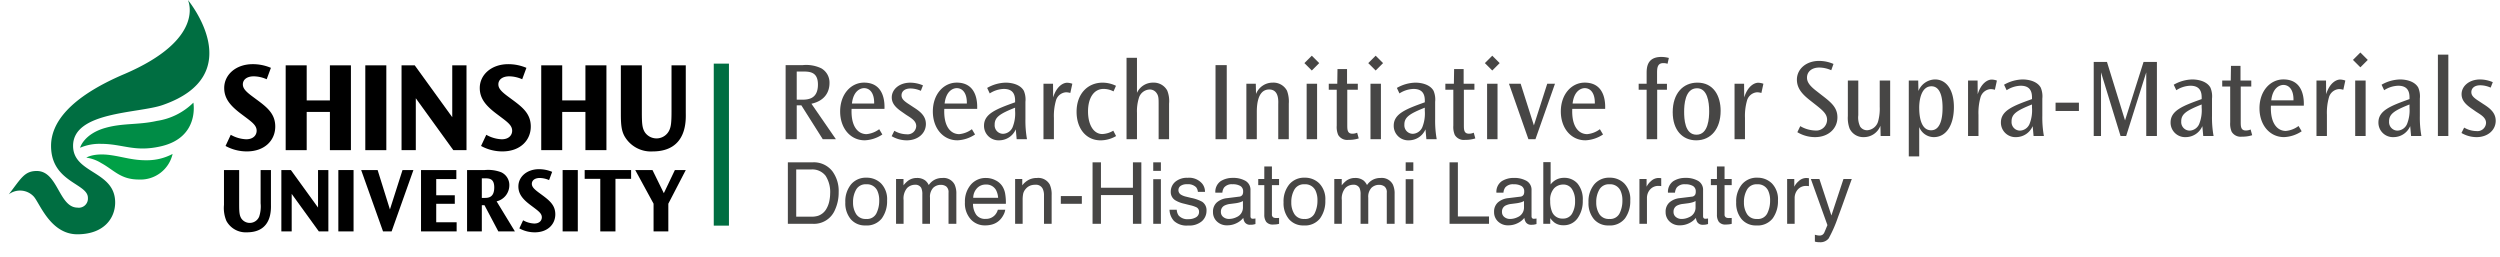 <svg xmlns="http://www.w3.org/2000/svg" width="525" height="54" viewBox="0 0 525 54">
  <g id="グループ_128" data-name="グループ 128" transform="translate(-6740 -3679)">
    <path id="パス_331" data-name="パス 331" d="M78.851,23.18a6.9,6.9,0,0,0-2.7-.614c-1.471,0-2.306.708-2.306,1.693,0,.806.564,1.464,2,2.526l.906.673c2.244,1.65,3.9,3.009,3.9,5.657,0,2.858-2.178,5.219-5.971,5.219a9.253,9.253,0,0,1-4.471-1.146l1.095-2.347a7.115,7.115,0,0,0,3.239.944c1.541,0,2.2-.912,2.2-1.794,0-1.013-.765-1.66-2.206-2.745l-.858-.644c-2.239-1.664-3.748-3.2-3.748-5.581,0-2.813,2.479-5.01,5.979-5.01a9.759,9.759,0,0,1,3.829.772Z" transform="translate(6717.153 3672.463)"/>
    <path id="パス_327" data-name="パス 327" d="M93.512,20.377v7.368h4.876V20.377H102.8V38.189H98.388V30.16H93.512v8.029H89.1V20.377Z" transform="translate(6710.893 3672.344)"/>
    <rect id="長方形_143" data-name="長方形 143" width="4.414" height="17.812" transform="translate(6816.714 3692.721)"/>
    <path id="パス_328" data-name="パス 328" d="M128.006,20.377l7.877,10.889V20.377h2.993V38.189h-2.767l-7.88-10.9v10.9h-2.994V20.377Z" transform="translate(6699.09 3672.344)"/>
    <path id="パス_289" data-name="パス 289" d="M158.54,23.18a6.9,6.9,0,0,0-2.7-.614c-1.47,0-2.305.708-2.305,1.693,0,.806.564,1.464,2,2.526l.907.673c2.246,1.65,3.9,3.009,3.9,5.657,0,2.858-2.18,5.219-5.968,5.219a9.258,9.258,0,0,1-4.474-1.146L151,34.842a7.086,7.086,0,0,0,3.239.944c1.545,0,2.194-.912,2.194-1.794,0-1.013-.762-1.66-2.207-2.745l-.853-.644c-2.239-1.664-3.745-3.2-3.745-5.581,0-2.813,2.474-5.01,5.976-5.01a9.733,9.733,0,0,1,3.823.772Z" transform="translate(6691.121 3672.463)"/>
    <path id="パス_290" data-name="パス 290" d="M173.206,20.377v7.368h4.874V20.377h4.412V38.189h-4.412V30.16h-4.874v8.029H168.8V20.377Z" transform="translate(6684.859 3672.344)"/>
    <path id="パス_291" data-name="パス 291" d="M198.041,20.377v9.677c0,2.457.046,3.5.673,4.436a2.965,2.965,0,0,0,5.141-.592c.288-.688.417-1.405.417-3.872V20.377h2.994V30.3c0,1.353.461,8.157-6.982,8.157a6.375,6.375,0,0,1-5.952-3.322c-.575-1.14-.7-2.311-.7-4.642V20.377Z" transform="translate(6676.747 3672.344)"/>
    <path id="パス_332" data-name="パス 332" d="M73.04,53.036v7c0,1.772.038,2.53.486,3.208a2.142,2.142,0,0,0,3.719-.432,6.823,6.823,0,0,0,.3-2.8V53.036h2.17v7.177c0,.973.329,5.9-5.055,5.9a4.609,4.609,0,0,1-4.3-2.4,6.982,6.982,0,0,1-.508-3.361V53.036Z" transform="translate(6717.183 3661.675)"/>
    <path id="パス_333" data-name="パス 333" d="M89.752,53.036l5.7,7.875V53.036h2.169V65.921h-2l-5.7-7.881v7.881H87.75V53.036Z" transform="translate(6711.335 3661.676)"/>
    <rect id="長方形_144" data-name="長方形 144" width="3.195" height="12.885" transform="translate(6811.052 3714.711)"/>
    <path id="パス_329" data-name="パス 329" d="M116.095,53.036l2.584,8.274,2.641-8.274h2.29l-4.58,12.885h-1.8l-4.591-12.885Z" transform="translate(6703.206 3661.676)"/>
    <path id="パス_330" data-name="パス 330" d="M138.725,53.036v1.891H134.5v3.4H138.4v1.8H134.5V64h4.288v1.916h-7.481V53.036Z" transform="translate(6697.107 3661.676)"/>
    <path id="パス_292" data-name="パス 292" d="M148.767,54.777v4.109h.525c.751,0,2.085,0,2.085-2.2,0-1.916-1.1-1.913-2.044-1.913Zm.592-1.741a7.7,7.7,0,0,1,3.466.461,2.935,2.935,0,0,1,1.72,2.676,3.477,3.477,0,0,1-2.673,3.437l3.845,6.312h-3.483l-2.91-5.505h-.556v5.505h-3.1V53.036Z" transform="translate(6692.415 3661.675)"/>
    <path id="パス_293" data-name="パス 293" d="M168.12,55.061a5.017,5.017,0,0,0-1.953-.446c-1.059,0-1.667.517-1.667,1.228,0,.586.408,1.058,1.448,1.832l.657.483c1.621,1.2,2.823,2.174,2.823,4.091,0,2.065-1.578,3.779-4.319,3.779a6.682,6.682,0,0,1-3.235-.832l.793-1.7a5.086,5.086,0,0,0,2.343.683c1.114,0,1.588-.661,1.588-1.3,0-.733-.551-1.2-1.594-1.988l-.621-.464c-1.621-1.2-2.71-2.315-2.71-4.035,0-2.034,1.793-3.623,4.323-3.623a7.064,7.064,0,0,1,2.768.558Z" transform="translate(6687.187 3661.762)"/>
    <rect id="長方形_140" data-name="長方形 140" width="3.187" height="12.885" transform="translate(6858.151 3714.711)"/>
    <path id="パス_294" data-name="パス 294" d="M192.1,53.036v1.843h-3.287V65.921h-3.188V54.879h-3.277V53.036Z" transform="translate(6680.434 3661.676)"/>
    <path id="パス_287" data-name="パス 287" d="M201.739,53.036l2.384,4.859,2.318-4.859h2.289L205.066,60.1v5.823h-3.1V60.1l-3.848-7.062Z" transform="translate(6675.283 3661.676)"/>
    <path id="パス_295" data-name="パス 295" d="M248.6,20.312a7.355,7.355,0,0,1,3.889.66,3.436,3.436,0,0,1,1.744,3.111c0,1.768-.9,3.7-3.795,4.337l5.138,7.448h-2.757l-4.5-7.118h-.967v7.118h-2.333V20.312Zm-1.249,1.343v5.916h.943c1.249,0,3.512,0,3.512-3.182,0-2.758-1.838-2.734-3.346-2.734Z" transform="translate(6659.962 3672.365)" fill="#474645"/>
    <path id="パス_296" data-name="パス 296" d="M264.429,31.288c-.165,3.724,1.368,5.3,3.135,5.3a5.241,5.241,0,0,0,2.663-1.037l.66,1.108a7.164,7.164,0,0,1-3.7,1.225c-3.017,0-5.162-2.545-5.162-6.057,0-3.629,2.262-6.057,5.02-6.057,4.643,0,4.289,5,4.289,5.515Zm4.738-1.131c.047-2.239-.943-3.229-2.121-3.229-.708,0-2.24.519-2.546,3.229Z" transform="translate(6654.406 3670.581)" fill="#474645"/>
    <path id="パス_297" data-name="パス 297" d="M284.217,27.493A5.39,5.39,0,0,0,282.048,27c-1.272,0-1.885.66-1.885,1.438,0,.613.33,1.084,1.509,1.838l1.037.684c1.249.8,2.569,1.744,2.569,3.488,0,1.98-1.673,3.441-4.031,3.441a6.294,6.294,0,0,1-3.159-.873l.566-1.131a5.215,5.215,0,0,0,2.569.731,1.8,1.8,0,0,0,2.026-1.72c0-1.155-1.178-1.744-2.168-2.4l-.943-.66c-1.461-1.013-2.027-1.885-2.027-2.969,0-1.65,1.556-3.087,3.889-3.087a6.865,6.865,0,0,1,2.664.566Z" transform="translate(6649.159 3670.581)" fill="#474645"/>
    <path id="パス_298" data-name="パス 298" d="M293.339,31.288c-.165,3.724,1.367,5.3,3.134,5.3a5.241,5.241,0,0,0,2.663-1.037l.661,1.108a7.169,7.169,0,0,1-3.7,1.225c-3.017,0-5.161-2.545-5.161-6.057,0-3.629,2.262-6.057,5.02-6.057,4.643,0,4.29,5,4.29,5.515Zm4.737-1.131c.047-2.239-.943-3.229-2.121-3.229-.707,0-2.239.519-2.546,3.229Z" transform="translate(6644.962 3670.581)" fill="#474645"/>
    <path id="パス_299" data-name="パス 299" d="M313.752,37.651l-.189-2.074a3.806,3.806,0,0,1-3.488,2.31,3.041,3.041,0,0,1-3.181-3.087c0-2.5,2.592-3.489,6.528-4.9v-.354c0-1.65-.753-2.451-2.38-2.451a5.694,5.694,0,0,0-2.946.943l-.542-1.155a8.146,8.146,0,0,1,3.913-1.108c.8,0,2.946.189,3.794,1.72a4.73,4.73,0,0,1,.33,2.31v3.606a21.978,21.978,0,0,0,.33,4.243Zm-4.619-3.064A1.78,1.78,0,0,0,310.9,36.52a2.271,2.271,0,0,0,2-1.39,7.728,7.728,0,0,0,.518-3.465v-.636c-3.134,1.249-4.289,1.98-4.289,3.536Z" transform="translate(6639.749 3670.581)" fill="#474645"/>
    <path id="パス_300" data-name="パス 300" d="M327.447,26.019l.024,2.876c.731-2.4,2.145-3.088,2.922-3.088a3.363,3.363,0,0,1,1.108.212l-.424,1.933a3.3,3.3,0,0,0-.92-.141,2.369,2.369,0,0,0-2.1,1.744,11.744,11.744,0,0,0-.425,3.653v4.455h-2.192V26.019Z" transform="translate(6633.689 3670.57)" fill="#474645"/>
    <path id="パス_301" data-name="パス 301" d="M343.522,27.611a4.529,4.529,0,0,0-2.1-.518c-2.027,0-3.253,1.909-3.253,4.714,0,2.9,1.225,4.76,2.994,4.76a4.873,4.873,0,0,0,2.31-.706l.589,1.131a6.488,6.488,0,0,1-3.252.9c-3.064,0-5.045-2.5-5.045-5.987,0-3.913,2.452-6.128,5.445-6.128a6.478,6.478,0,0,1,2.829.66Z" transform="translate(6630.317 3670.581)" fill="#474645"/>
    <path id="パス_302" data-name="パス 302" d="M353.535,18.037v7.354a3.668,3.668,0,0,1,3.417-2.145,3.206,3.206,0,0,1,2.946,1.673,5.9,5.9,0,0,1,.378,2.734v7.471h-2.192V27.818c0-1.225,0-1.791-.448-2.4a1.7,1.7,0,0,0-1.461-.731,2.47,2.47,0,0,0-2.262,1.862,9.294,9.294,0,0,0-.377,3.04v5.539h-2.192V18.037Z" transform="translate(6625.229 3673.108)" fill="#474645"/>
    <rect id="長方形_141" data-name="長方形 141" width="2.357" height="15.556" transform="translate(6995.26 3692.677)" fill="#474645"/>
    <path id="パス_303" data-name="パス 303" d="M390.7,26.008l.047,2.145a3.738,3.738,0,0,1,3.511-2.381,3.208,3.208,0,0,1,2.994,1.7,6.467,6.467,0,0,1,.377,2.711v7.471h-2.215V30.415c0-.589.259-3.206-1.91-3.206-2.639,0-2.593,3.889-2.593,4.926v5.515h-2.191V26.008Z" transform="translate(6613.018 3670.582)" fill="#474645"/>
    <path id="パス_304" data-name="パス 304" d="M408.372,17.372l1.555,1.555-1.555,1.555-1.556-1.555Zm1.108,17.536h-2.192V23.264h2.192Z" transform="translate(6607.108 3673.325)" fill="#474645"/>
    <path id="パス_305" data-name="パス 305" d="M418.252,21.537v3.087h2.262v1.25H418.3v7.4c0,.966,0,1.838,1.085,1.838a2.472,2.472,0,0,0,.989-.212l.331,1.2a6.568,6.568,0,0,1-2.145.306,2.19,2.19,0,0,1-2.168-1.037,4.274,4.274,0,0,1-.306-1.956V25.874h-1.673v-1.25H416.2l.047-3.087Z" transform="translate(6604.627 3671.965)" fill="#474645"/>
    <path id="パス_306" data-name="パス 306" d="M428.287,17.372l1.555,1.555-1.555,1.555-1.556-1.555Zm1.107,17.536H427.2V23.264h2.192Z" transform="translate(6600.602 3673.325)" fill="#474645"/>
    <path id="パス_307" data-name="パス 307" d="M441.534,37.651l-.189-2.074a3.808,3.808,0,0,1-3.488,2.31,3.041,3.041,0,0,1-3.181-3.087c0-2.5,2.592-3.489,6.529-4.9v-.354c0-1.65-.754-2.451-2.38-2.451a5.7,5.7,0,0,0-2.947.943l-.542-1.155a8.146,8.146,0,0,1,3.913-1.108c.8,0,2.946.189,3.795,1.72a4.73,4.73,0,0,1,.33,2.31v3.606a21.989,21.989,0,0,0,.329,4.243Zm-4.62-3.064a1.78,1.78,0,0,0,1.768,1.932,2.271,2.271,0,0,0,2-1.39,7.726,7.726,0,0,0,.518-3.465v-.636c-3.134,1.249-4.29,1.98-4.29,3.536Z" transform="translate(6598.007 3670.581)" fill="#474645"/>
    <path id="パス_308" data-name="パス 308" d="M454.618,21.537v3.087h2.262v1.25h-2.214v7.4c0,.966,0,1.838,1.085,1.838a2.472,2.472,0,0,0,.989-.212l.33,1.2a6.563,6.563,0,0,1-2.145.306,2.192,2.192,0,0,1-2.168-1.037,4.282,4.282,0,0,1-.306-1.956V25.874h-1.673v-1.25h1.79l.048-3.087Z" transform="translate(6592.747 3671.965)" fill="#474645"/>
    <path id="パス_309" data-name="パス 309" d="M464.651,17.372l1.556,1.555-1.556,1.555L463.1,18.927Zm1.108,17.536h-2.192V23.264h2.192Z" transform="translate(6588.723 3673.325)" fill="#474645"/>
    <path id="パス_310" data-name="パス 310" d="M473.071,26.122l2.782,8.744,2.8-8.744h1.627l-4.1,11.643H474.7L470.62,26.122Z" transform="translate(6586.266 3670.467)" fill="#474645"/>
    <path id="パス_311" data-name="パス 311" d="M489.193,31.288c-.164,3.724,1.367,5.3,3.136,5.3a5.241,5.241,0,0,0,2.663-1.037l.66,1.108a7.173,7.173,0,0,1-3.7,1.225c-3.017,0-5.162-2.545-5.162-6.057,0-3.629,2.262-6.057,5.02-6.057,4.643,0,4.29,5,4.29,5.515Zm4.738-1.131c.047-2.239-.943-3.229-2.121-3.229-.708,0-2.24.519-2.546,3.229Z" transform="translate(6580.983 3670.581)" fill="#474645"/>
    <path id="パス_312" data-name="パス 312" d="M517.136,19.195a2.611,2.611,0,0,0-.9-.141c-1.32,0-1.3,1.2-1.3,2.239v2.1h2.074v1.25h-2.051V35.033h-2.215V24.639h-1.673v-1.25h1.673V21.221c0-1.178.048-3.464,3.088-3.464a6.284,6.284,0,0,1,1.579.212Z" transform="translate(6573.049 3673.2)" fill="#474645"/>
    <path id="パス_313" data-name="パス 313" d="M521.685,31.971c0-3.936,2.167-6.2,5.185-6.2,3.394,0,4.879,2.782,4.879,5.916,0,3.724-1.98,6.2-5.138,6.2-2.852,0-4.925-2.121-4.925-5.892Zm2.4-.071c0,1.438.118,4.808,2.592,4.808,2.546,0,2.664-3.63,2.664-4.95,0-1.932-.378-4.808-2.546-4.808-2.569,0-2.71,3.583-2.71,4.926Z" transform="translate(6569.584 3670.582)" fill="#474645"/>
    <path id="パス_314" data-name="パス 314" d="M542.972,26.019,543,28.895c.731-2.4,2.145-3.088,2.922-3.088a3.37,3.37,0,0,1,1.108.212l-.424,1.933a3.3,3.3,0,0,0-.92-.141,2.37,2.37,0,0,0-2.1,1.744,11.744,11.744,0,0,0-.425,3.653v4.455h-2.191V26.019Z" transform="translate(6563.285 3670.57)" fill="#474645"/>
    <path id="パス_315" data-name="パス 315" d="M250.408,49.954a6.285,6.285,0,0,0-2.5-.566c-1.65,0-2.593.919-2.593,2.122,0,.8.4,1.6,1.98,2.805l1.085.848c2.027,1.556,3.323,2.617,3.323,4.69,0,2.357-1.909,4.148-4.69,4.148a7.167,7.167,0,0,1-3.724-1.037l.613-1.272a6.526,6.526,0,0,0,3.087.919,2.282,2.282,0,0,0,2.546-2.24c0-1.131-.731-1.838-2.215-3.017l-1.108-.872c-1.485-1.155-3.017-2.45-3.017-4.549,0-2.215,1.932-3.935,4.643-3.935a7.507,7.507,0,0,1,3.04.636Z" transform="translate(6874.154 3643.795)" fill="#474645"/>
    <path id="パス_316" data-name="パス 316" d="M261.278,54.122V61.4a4.381,4.381,0,0,0,.4,2.4,1.737,1.737,0,0,0,1.509.754,2.557,2.557,0,0,0,2.285-1.98,10.012,10.012,0,0,0,.307-2.946V54.122h2.192V65.765h-2l-.047-2.145A3.712,3.712,0,0,1,262.432,66a3.148,3.148,0,0,1-2.993-1.838,6.471,6.471,0,0,1-.354-2.592V54.122Z" transform="translate(6868.963 3641.795)" fill="#474645"/>
    <path id="パス_288" data-name="パス 288" d="M280.07,54.008l.046,2.192a3.848,3.848,0,0,1,3.464-2.428c2.382,0,3.984,2.145,3.984,5.822s-1.555,6.293-4.219,6.293a3.3,3.3,0,0,1-3.064-2.122v6.176H278.09V54.008Zm.211,5.727c0,1.438.212,4.714,2.5,4.714,2.333,0,2.4-3.63,2.4-4.738,0-1.131-.094-4.5-2.334-4.5-2.05,0-2.569,2.664-2.569,4.5Z" transform="translate(6862.755 3641.909)" fill="#474645"/>
    <path id="パス_317" data-name="パス 317" d="M298.573,54.02,298.6,56.9c.731-2.4,2.145-3.087,2.922-3.087a3.355,3.355,0,0,1,1.108.211l-.424,1.933a3.306,3.306,0,0,0-.92-.142,2.373,2.373,0,0,0-2.1,1.745,11.767,11.767,0,0,0-.424,3.654v4.454h-2.192V54.02Z" transform="translate(6856.719 3641.897)" fill="#474645"/>
    <path id="パス_318" data-name="パス 318" d="M313.682,65.652l-.189-2.074a3.806,3.806,0,0,1-3.488,2.309,3.041,3.041,0,0,1-3.182-3.087c0-2.5,2.592-3.489,6.528-4.9v-.353c0-1.65-.754-2.452-2.38-2.452a5.688,5.688,0,0,0-2.946.943l-.542-1.155a8.146,8.146,0,0,1,3.913-1.108c.8,0,2.946.189,3.794,1.72a4.733,4.733,0,0,1,.33,2.31v3.606a21.984,21.984,0,0,0,.33,4.243Zm-4.619-3.064a1.78,1.78,0,0,0,1.767,1.933,2.272,2.272,0,0,0,2-1.39,7.727,7.727,0,0,0,.518-3.465v-.636c-3.134,1.249-4.289,1.98-4.289,3.535Z" transform="translate(6853.369 3641.909)" fill="#474645"/>
    <rect id="長方形_145" data-name="長方形 145" width="4.902" height="1.745" transform="translate(7171.67 3700.56)" fill="#474645"/>
    <path id="パス_319" data-name="パス 319" d="M338.55,48.312l3.795,12.28,3.889-12.28h2.805V63.868H346.8V50.5l-4.22,13.364H341.4L337.3,50.5V63.868h-1.532V48.312Z" transform="translate(6843.913 3643.693)" fill="#474645"/>
    <path id="パス_320" data-name="パス 320" d="M366.6,65.652l-.188-2.074a3.807,3.807,0,0,1-3.489,2.309,3.041,3.041,0,0,1-3.182-3.087c0-2.5,2.592-3.489,6.529-4.9v-.353c0-1.65-.754-2.452-2.38-2.452a5.688,5.688,0,0,0-2.946.943l-.542-1.155a8.146,8.146,0,0,1,3.913-1.108c.8,0,2.946.189,3.795,1.72a4.734,4.734,0,0,1,.329,2.31v3.606a21.992,21.992,0,0,0,.33,4.243Zm-4.62-3.064a1.781,1.781,0,0,0,1.768,1.933,2.272,2.272,0,0,0,2-1.39,7.727,7.727,0,0,0,.518-3.465v-.636c-3.134,1.249-4.29,1.98-4.29,3.535Z" transform="translate(6836.082 3641.909)" fill="#474645"/>
    <path id="パス_321" data-name="パス 321" d="M379.685,49.538v3.087h2.262v1.249h-2.215v7.4c0,.966,0,1.838,1.085,1.838a2.484,2.484,0,0,0,.989-.212l.331,1.2a6.568,6.568,0,0,1-2.145.306,2.191,2.191,0,0,1-2.168-1.037,4.274,4.274,0,0,1-.306-1.956V53.874h-1.673V52.625h1.791l.047-3.087Z" transform="translate(6830.822 3643.292)" fill="#474645"/>
    <path id="パス_322" data-name="パス 322" d="M389.867,59.288c-.165,3.724,1.367,5.3,3.135,5.3a5.247,5.247,0,0,0,2.663-1.037l.661,1.108a7.169,7.169,0,0,1-3.7,1.225c-3.017,0-5.162-2.545-5.162-6.057,0-3.629,2.262-6.057,5.02-6.057,4.643,0,4.29,5,4.29,5.515Zm4.738-1.131c.047-2.239-.943-3.229-2.121-3.229-.707,0-2.239.519-2.546,3.229Z" transform="translate(6827.027 3641.909)" fill="#474645"/>
    <path id="パス_323" data-name="パス 323" d="M407.247,54.02l.024,2.876c.731-2.4,2.145-3.087,2.922-3.087a3.355,3.355,0,0,1,1.108.211l-.424,1.933a3.309,3.309,0,0,0-.92-.142,2.371,2.371,0,0,0-2.1,1.745,11.768,11.768,0,0,0-.424,3.654v4.454h-2.192V54.02Z" transform="translate(6821.219 3641.897)" fill="#474645"/>
    <path id="パス_324" data-name="パス 324" d="M418.173,45.372l1.555,1.555-1.555,1.556-1.556-1.556Zm1.108,17.536h-2.192V51.264h2.192Z" transform="translate(6817.503 3644.653)" fill="#474645"/>
    <path id="パス_325" data-name="パス 325" d="M431.421,65.652l-.189-2.074a3.807,3.807,0,0,1-3.489,2.309,3.041,3.041,0,0,1-3.182-3.087c0-2.5,2.592-3.489,6.529-4.9v-.353c0-1.65-.754-2.452-2.38-2.452a5.688,5.688,0,0,0-2.946.943l-.542-1.155a8.145,8.145,0,0,1,3.913-1.108c.8,0,2.946.189,3.795,1.72a4.734,4.734,0,0,1,.329,2.31v3.606a21.989,21.989,0,0,0,.33,4.243Zm-4.62-3.064a1.781,1.781,0,0,0,1.768,1.933,2.272,2.272,0,0,0,2-1.39,7.727,7.727,0,0,0,.518-3.465v-.636c-3.134,1.249-4.29,1.98-4.29,3.535Z" transform="translate(6814.908 3641.909)" fill="#474645"/>
    <rect id="長方形_142" data-name="長方形 142" width="2.192" height="17.087" transform="translate(7251.959 3690.473)" fill="#474645"/>
    <path id="パス_326" data-name="パス 326" d="M456.588,55.493A5.387,5.387,0,0,0,454.419,55c-1.271,0-1.885.659-1.885,1.437,0,.613.331,1.085,1.509,1.839l1.038.683c1.248.8,2.569,1.744,2.569,3.488,0,1.98-1.674,3.441-4.031,3.441a6.29,6.29,0,0,1-3.159-.872l.566-1.131a5.214,5.214,0,0,0,2.569.731,1.8,1.8,0,0,0,2.026-1.721c0-1.155-1.178-1.744-2.167-2.4l-.943-.66c-1.461-1.013-2.026-1.885-2.026-2.97,0-1.65,1.555-3.087,3.889-3.087a6.878,6.878,0,0,1,2.664.566Z" transform="translate(6806.448 3641.909)" fill="#474645"/>
    <rect id="長方形_139" data-name="長方形 139" width="525" height="54" transform="translate(6740 3679)" fill="none"/>
    <g id="グループ_127" data-name="グループ 127" transform="translate(6741.84 3679)">
      <rect id="長方形_1" data-name="長方形 1" width="3.189" height="34.02" transform="translate(148.049 13.362)" fill="#006e41"/>
      <g id="グループ_2" data-name="グループ 2" transform="translate(0 0)">
        <g id="グループ_123" data-name="グループ 123">
          <path id="パス_26" data-name="パス 26" d="M24.214,15.577C12.855,20.43,8.882,25.747,8.882,30.63c0,7.668,7.737,7.855,7.737,10.907a1.92,1.92,0,0,1-2.21,2.063c-3.908-.065-4.084-7.691-8.519-7.691-2.6,0-3.286,1.536-5.89,4.91a3.918,3.918,0,0,1,5.224.43C6.474,42.576,8.709,49.2,14.4,49.2c5.627,0,7.945-3.417,7.945-6.675,0-6.7-8.838-6.011-8.838-11.9,0-7.228,13.7-6.794,18.789-8.561C50.7,15.689,37.617,0,37.617,0s3.973,8.151-13.4,15.577" transform="translate(0 0)" fill="#006e41"/>
          <path id="パス_27" data-name="パス 27" d="M27.936,42.658a10.316,10.316,0,0,0-4.309.827s.769-2.938,5.436-4.21c3.68-1.007,6.844-.563,10.7-1.433a13.749,13.749,0,0,0,7.659-3.836s1.353,7.277-6.785,9.164c-5.582,1.295-7.987-.511-12.7-.511" transform="translate(-8.652 -12.453)" fill="#008c46"/>
          <path id="パス_28" data-name="パス 28" d="M28.8,52.9a8.013,8.013,0,0,0-3.1-1.122s1.522-1.017,5.025-.539c2.829.389,4.8,1.162,7.978,1.086a11.36,11.36,0,0,0,5.12-1.327,6.906,6.906,0,0,1-7.114,5.375c-3.827,0-5.2-2-7.912-3.474" transform="translate(-9.415 -18.675)" fill="#00a046"/>
        </g>
      </g>
    </g>
    <path id="パス_334" data-name="パス 334" d="M6.328-1.494a4.834,4.834,0,0,0,1.459-.185A3.209,3.209,0,0,0,9.457-3,5.4,5.4,0,0,0,10.2-5a7.644,7.644,0,0,0,.132-1.354,6.3,6.3,0,0,0-.954-3.727,3.523,3.523,0,0,0-3.072-1.327h-3.1v9.914ZM1.45-12.911H6.68a4.929,4.929,0,0,1,4.131,1.89,6.967,6.967,0,0,1,1.31,4.368,8.7,8.7,0,0,1-.773,3.718A4.772,4.772,0,0,1,6.662,0H1.45ZM17.895-1.02A2.182,2.182,0,0,0,20.052-2.21a5.933,5.933,0,0,0,.584-2.65A4.718,4.718,0,0,0,20.215-7a2.373,2.373,0,0,0-2.3-1.3A2.271,2.271,0,0,0,15.8-7.2a5.133,5.133,0,0,0-.659,2.672,4.465,4.465,0,0,0,.659,2.5A2.322,2.322,0,0,0,17.895-1.02Zm.062-8.666a4.262,4.262,0,0,1,3.076,1.213A4.736,4.736,0,0,1,22.289-4.9a6.122,6.122,0,0,1-1.107,3.762A4.006,4.006,0,0,1,17.745.343,3.88,3.88,0,0,1,14.66-.971,5.19,5.19,0,0,1,13.518-4.5a5.615,5.615,0,0,1,1.2-3.779A4.041,4.041,0,0,1,17.956-9.686Zm6.214.272h1.564v1.336a5.258,5.258,0,0,1,1.02-1.011,3.066,3.066,0,0,1,1.775-.536,2.794,2.794,0,0,1,1.811.554,2.894,2.894,0,0,1,.7.932,3.419,3.419,0,0,1,1.239-1.121,3.457,3.457,0,0,1,1.6-.365,2.616,2.616,0,0,1,2.584,1.371,4.482,4.482,0,0,1,.369,1.986V0H35.191V-6.539a1.523,1.523,0,0,0-.47-1.292,1.861,1.861,0,0,0-1.147-.352,2.277,2.277,0,0,0-1.6.624A2.74,2.74,0,0,0,31.3-5.476V0H29.689V-6.144a3.192,3.192,0,0,0-.229-1.4A1.394,1.394,0,0,0,28.116-8.2a2.32,2.32,0,0,0-1.63.694,3.4,3.4,0,0,0-.734,2.514V0H24.17Zm18.914-.211a4.294,4.294,0,0,1,1.942.47,3.582,3.582,0,0,1,1.433,1.217,4.2,4.2,0,0,1,.633,1.661A10.868,10.868,0,0,1,47.232-4.2h-6.9a4.026,4.026,0,0,0,.677,2.3,2.266,2.266,0,0,0,1.96.866,2.534,2.534,0,0,0,1.978-.817,2.755,2.755,0,0,0,.6-1.1H47.1A3.276,3.276,0,0,1,46.692-1.8a4.111,4.111,0,0,1-.778,1.042A3.687,3.687,0,0,1,44.13.193a5.42,5.42,0,0,1-1.292.141A3.964,3.964,0,0,1,39.858-.945a4.976,4.976,0,0,1-1.222-3.582,5.41,5.41,0,0,1,1.23-3.683A4.059,4.059,0,0,1,43.084-9.624Zm2.522,4.166A4.1,4.1,0,0,0,45.158-7.1a2.3,2.3,0,0,0-2.171-1.143,2.406,2.406,0,0,0-1.828.787,2.972,2.972,0,0,0-.782,2Zm3.568-3.955h1.5v1.336a4.215,4.215,0,0,1,1.415-1.187,3.773,3.773,0,0,1,1.661-.36,2.739,2.739,0,0,1,2.707,1.4,4.962,4.962,0,0,1,.387,2.188V0H55.239V-5.933a3.212,3.212,0,0,0-.255-1.389A1.545,1.545,0,0,0,53.455-8.2a3.114,3.114,0,0,0-.923.114,2.377,2.377,0,0,0-1.143.773,2.329,2.329,0,0,0-.514.962,6.478,6.478,0,0,0-.119,1.419V0H49.175Zm9.6,3.586h4.412V-4.2H58.772Zm6.662-7.084H67.2v5.335h6.715v-5.335h1.767V0H73.916V-6.038H67.2V0H65.435ZM78.179-9.369h1.608V0H78.179Zm0-3.542h1.608v1.793H78.179Zm4.939,9.958a2.3,2.3,0,0,0,.4,1.213,2.485,2.485,0,0,0,2.074.765,3.059,3.059,0,0,0,1.547-.382A1.27,1.27,0,0,0,87.8-2.54a1.011,1.011,0,0,0-.536-.923,6.374,6.374,0,0,0-1.354-.448l-1.257-.316A6.131,6.131,0,0,1,82.881-4.9a2,2,0,0,1-1.02-1.775,2.713,2.713,0,0,1,.962-2.162,3.839,3.839,0,0,1,2.588-.826,3.593,3.593,0,0,1,3.067,1.248,2.708,2.708,0,0,1,.571,1.705H87.557a1.83,1.83,0,0,0-.378-.976,2.41,2.41,0,0,0-1.89-.624,2.259,2.259,0,0,0-1.358.343,1.074,1.074,0,0,0-.461.905,1.114,1.114,0,0,0,.606.984,3.644,3.644,0,0,0,1.037.387l1.046.255a8.087,8.087,0,0,1,2.285.8,2.118,2.118,0,0,1,.923,1.907,2.906,2.906,0,0,1-.954,2.171,4.059,4.059,0,0,1-2.9.914,3.9,3.9,0,0,1-2.975-.954,3.606,3.606,0,0,1-.936-2.36Zm9.272.448a1.3,1.3,0,0,0,.5,1.081,1.857,1.857,0,0,0,1.187.4A3.608,3.608,0,0,0,95.7-1.415a2.176,2.176,0,0,0,1.318-2.1V-4.79a2.707,2.707,0,0,1-.747.308,6.366,6.366,0,0,1-.9.176l-.958.123a3.664,3.664,0,0,0-1.292.36A1.4,1.4,0,0,0,92.391-2.5Zm3.832-3.2a.859.859,0,0,0,.729-.457,1.391,1.391,0,0,0,.105-.606,1.285,1.285,0,0,0-.576-1.173,3.089,3.089,0,0,0-1.648-.365,2.094,2.094,0,0,0-1.758.668,2.2,2.2,0,0,0-.378,1.1H91.222A2.718,2.718,0,0,1,92.351-8.96a4.637,4.637,0,0,1,2.518-.681,5.124,5.124,0,0,1,2.7.633A2.147,2.147,0,0,1,98.6-7.04v5.423a.694.694,0,0,0,.1.4.487.487,0,0,0,.426.149q.105,0,.237-.013t.281-.04V.044a4.406,4.406,0,0,1-.562.132A4.111,4.111,0,0,1,98.552.2a1.3,1.3,0,0,1-1.187-.58,2.239,2.239,0,0,1-.272-.87A4.025,4.025,0,0,1,95.7-.149a4.3,4.3,0,0,1-2,.466,2.967,2.967,0,0,1-2.14-.8,2.642,2.642,0,0,1-.831-1.991,2.564,2.564,0,0,1,.817-2.03A3.889,3.889,0,0,1,93.7-5.388Zm5.282-6.337h1.6v2.628h1.5v1.292h-1.5v6.144a.665.665,0,0,0,.334.659,1.42,1.42,0,0,0,.615.1q.114,0,.246,0t.308-.022V0a3.532,3.532,0,0,1-.567.114,5.39,5.39,0,0,1-.637.035,1.717,1.717,0,0,1-1.5-.567,2.519,2.519,0,0,1-.4-1.472V-8.121H100.23V-9.413H101.5Zm8.42,11.021a2.182,2.182,0,0,0,2.158-1.191,5.933,5.933,0,0,0,.584-2.65A4.718,4.718,0,0,0,112.245-7a2.373,2.373,0,0,0-2.3-1.3A2.271,2.271,0,0,0,107.833-7.2a5.133,5.133,0,0,0-.659,2.672,4.465,4.465,0,0,0,.659,2.5A2.322,2.322,0,0,0,109.925-1.02Zm.062-8.666a4.262,4.262,0,0,1,3.076,1.213A4.736,4.736,0,0,1,114.319-4.9a6.122,6.122,0,0,1-1.107,3.762A4.006,4.006,0,0,1,109.775.343,3.88,3.88,0,0,1,106.69-.971,5.19,5.19,0,0,1,105.548-4.5a5.615,5.615,0,0,1,1.2-3.779A4.041,4.041,0,0,1,109.986-9.686Zm6.214.272h1.564v1.336a5.258,5.258,0,0,1,1.02-1.011,3.066,3.066,0,0,1,1.775-.536,2.794,2.794,0,0,1,1.811.554,2.894,2.894,0,0,1,.7.932,3.419,3.419,0,0,1,1.239-1.121,3.457,3.457,0,0,1,1.6-.365A2.616,2.616,0,0,1,128.5-8.253a4.482,4.482,0,0,1,.369,1.986V0h-1.644V-6.539a1.523,1.523,0,0,0-.47-1.292,1.861,1.861,0,0,0-1.147-.352,2.277,2.277,0,0,0-1.6.624,2.74,2.74,0,0,0-.672,2.083V0H121.72V-6.144a3.192,3.192,0,0,0-.229-1.4,1.394,1.394,0,0,0-1.345-.659,2.32,2.32,0,0,0-1.63.694,3.4,3.4,0,0,0-.734,2.514V0H116.2Zm14.994.044H132.8V0h-1.608Zm0-3.542H132.8v1.793h-1.608Zm9.211,0h1.749V-1.538h6.539V0h-8.288ZM151.418-2.5a1.3,1.3,0,0,0,.5,1.081,1.857,1.857,0,0,0,1.187.4,3.608,3.608,0,0,0,1.617-.387,2.176,2.176,0,0,0,1.318-2.1V-4.79a2.707,2.707,0,0,1-.747.308,6.366,6.366,0,0,1-.9.176l-.958.123a3.664,3.664,0,0,0-1.292.36A1.4,1.4,0,0,0,151.418-2.5Zm3.832-3.2a.859.859,0,0,0,.729-.457,1.391,1.391,0,0,0,.105-.606,1.285,1.285,0,0,0-.576-1.173,3.089,3.089,0,0,0-1.648-.365,2.094,2.094,0,0,0-1.758.668,2.2,2.2,0,0,0-.378,1.1h-1.477a2.718,2.718,0,0,1,1.129-2.421,4.637,4.637,0,0,1,2.518-.681,5.124,5.124,0,0,1,2.7.633,2.147,2.147,0,0,1,1.028,1.969v5.423a.694.694,0,0,0,.1.4.487.487,0,0,0,.426.149q.105,0,.237-.013t.281-.04V.044a4.406,4.406,0,0,1-.562.132,4.111,4.111,0,0,1-.527.026,1.3,1.3,0,0,1-1.187-.58,2.239,2.239,0,0,1-.272-.87,4.025,4.025,0,0,1-1.389,1.1,4.3,4.3,0,0,1-2,.466,2.967,2.967,0,0,1-2.14-.8,2.642,2.642,0,0,1-.831-1.991,2.564,2.564,0,0,1,.817-2.03,3.889,3.889,0,0,1,2.145-.888Zm4.843-7.251h1.538v4.685A3.508,3.508,0,0,1,162.87-9.3a3.484,3.484,0,0,1,1.564-.356,3.667,3.667,0,0,1,2.852,1.208,5.148,5.148,0,0,1,1.094,3.564A6.112,6.112,0,0,1,167.3-1.178,3.507,3.507,0,0,1,164.3.3a3.071,3.071,0,0,1-1.811-.519,4.372,4.372,0,0,1-.94-.984V0h-1.459ZM164.206-1.1a2.114,2.114,0,0,0,1.92-1.02,5.02,5.02,0,0,0,.637-2.689,4.414,4.414,0,0,0-.637-2.461,2.1,2.1,0,0,0-1.876-.976,2.617,2.617,0,0,0-1.894.8,3.592,3.592,0,0,0-.813,2.637,5.827,5.827,0,0,0,.334,2.153A2.308,2.308,0,0,0,164.206-1.1Zm9.756.079A2.182,2.182,0,0,0,176.12-2.21a5.933,5.933,0,0,0,.584-2.65A4.718,4.718,0,0,0,176.282-7a2.373,2.373,0,0,0-2.3-1.3A2.271,2.271,0,0,0,171.87-7.2a5.133,5.133,0,0,0-.659,2.672,4.465,4.465,0,0,0,.659,2.5A2.322,2.322,0,0,0,173.962-1.02Zm.062-8.666A4.262,4.262,0,0,1,177.1-8.473,4.736,4.736,0,0,1,178.356-4.9a6.122,6.122,0,0,1-1.107,3.762A4.006,4.006,0,0,1,173.813.343a3.88,3.88,0,0,1-3.085-1.314A5.19,5.19,0,0,1,169.585-4.5a5.615,5.615,0,0,1,1.2-3.779A4.041,4.041,0,0,1,174.023-9.686Zm6.258.272h1.5v1.626a3.592,3.592,0,0,1,.905-1.156,2.347,2.347,0,0,1,1.661-.681q.044,0,.149.009t.36.035v1.67a2.363,2.363,0,0,0-.259-.035q-.119-.009-.259-.009a2.258,2.258,0,0,0-1.837.769,2.684,2.684,0,0,0-.642,1.771V0h-1.582ZM187.444-2.5a1.3,1.3,0,0,0,.5,1.081,1.857,1.857,0,0,0,1.187.4,3.608,3.608,0,0,0,1.617-.387,2.176,2.176,0,0,0,1.318-2.1V-4.79a2.707,2.707,0,0,1-.747.308,6.366,6.366,0,0,1-.9.176l-.958.123a3.664,3.664,0,0,0-1.292.36A1.4,1.4,0,0,0,187.444-2.5Zm3.832-3.2a.859.859,0,0,0,.729-.457,1.391,1.391,0,0,0,.105-.606,1.285,1.285,0,0,0-.576-1.173,3.089,3.089,0,0,0-1.648-.365,2.094,2.094,0,0,0-1.758.668,2.2,2.2,0,0,0-.378,1.1h-1.477A2.718,2.718,0,0,1,187.4-8.96a4.637,4.637,0,0,1,2.518-.681,5.124,5.124,0,0,1,2.7.633,2.147,2.147,0,0,1,1.028,1.969v5.423a.694.694,0,0,0,.1.4.487.487,0,0,0,.426.149q.105,0,.237-.013t.281-.04V.044a4.406,4.406,0,0,1-.562.132,4.111,4.111,0,0,1-.527.026,1.3,1.3,0,0,1-1.187-.58,2.239,2.239,0,0,1-.272-.87,4.025,4.025,0,0,1-1.389,1.1,4.3,4.3,0,0,1-2,.466,2.967,2.967,0,0,1-2.14-.8,2.642,2.642,0,0,1-.831-1.991,2.564,2.564,0,0,1,.817-2.03,3.889,3.889,0,0,1,2.145-.888Zm5.282-6.337h1.6v2.628h1.5v1.292h-1.5v6.144a.665.665,0,0,0,.334.659,1.42,1.42,0,0,0,.615.1q.114,0,.246,0t.308-.022V0a3.532,3.532,0,0,1-.567.114,5.39,5.39,0,0,1-.637.035,1.717,1.717,0,0,1-1.5-.567,2.519,2.519,0,0,1-.4-1.472V-8.121h-1.274V-9.413h1.274Zm8.42,11.021a2.182,2.182,0,0,0,2.158-1.191,5.933,5.933,0,0,0,.584-2.65A4.718,4.718,0,0,0,207.3-7a2.373,2.373,0,0,0-2.3-1.3A2.271,2.271,0,0,0,202.887-7.2a5.133,5.133,0,0,0-.659,2.672,4.465,4.465,0,0,0,.659,2.5A2.322,2.322,0,0,0,204.979-1.02Zm.062-8.666a4.262,4.262,0,0,1,3.076,1.213A4.736,4.736,0,0,1,209.373-4.9a6.122,6.122,0,0,1-1.107,3.762A4.006,4.006,0,0,1,204.829.343a3.88,3.88,0,0,1-3.085-1.314A5.19,5.19,0,0,1,200.6-4.5a5.615,5.615,0,0,1,1.2-3.779A4.041,4.041,0,0,1,205.04-9.686Zm6.258.272h1.5v1.626a3.592,3.592,0,0,1,.905-1.156,2.347,2.347,0,0,1,1.661-.681q.044,0,.149.009t.36.035v1.67a2.363,2.363,0,0,0-.259-.035q-.119-.009-.259-.009a2.258,2.258,0,0,0-1.837.769,2.684,2.684,0,0,0-.642,1.771V0H211.3Zm11.83,0h1.749q-.334.905-1.485,4.131-.861,2.426-1.441,3.955a26.739,26.739,0,0,1-1.934,4.395,2.21,2.21,0,0,1-1.934.791,3.794,3.794,0,0,1-.514-.026,4.062,4.062,0,0,1-.444-.1V2.294a5.458,5.458,0,0,0,.6.141,2.333,2.333,0,0,0,.325.026,1.139,1.139,0,0,0,.646-.145,1.338,1.338,0,0,0,.347-.356q.044-.07.316-.721t.4-.967l-3.48-9.686h1.793l2.522,7.664Z" transform="translate(6904 3726)" fill="#474645"/>
  </g>
</svg>

